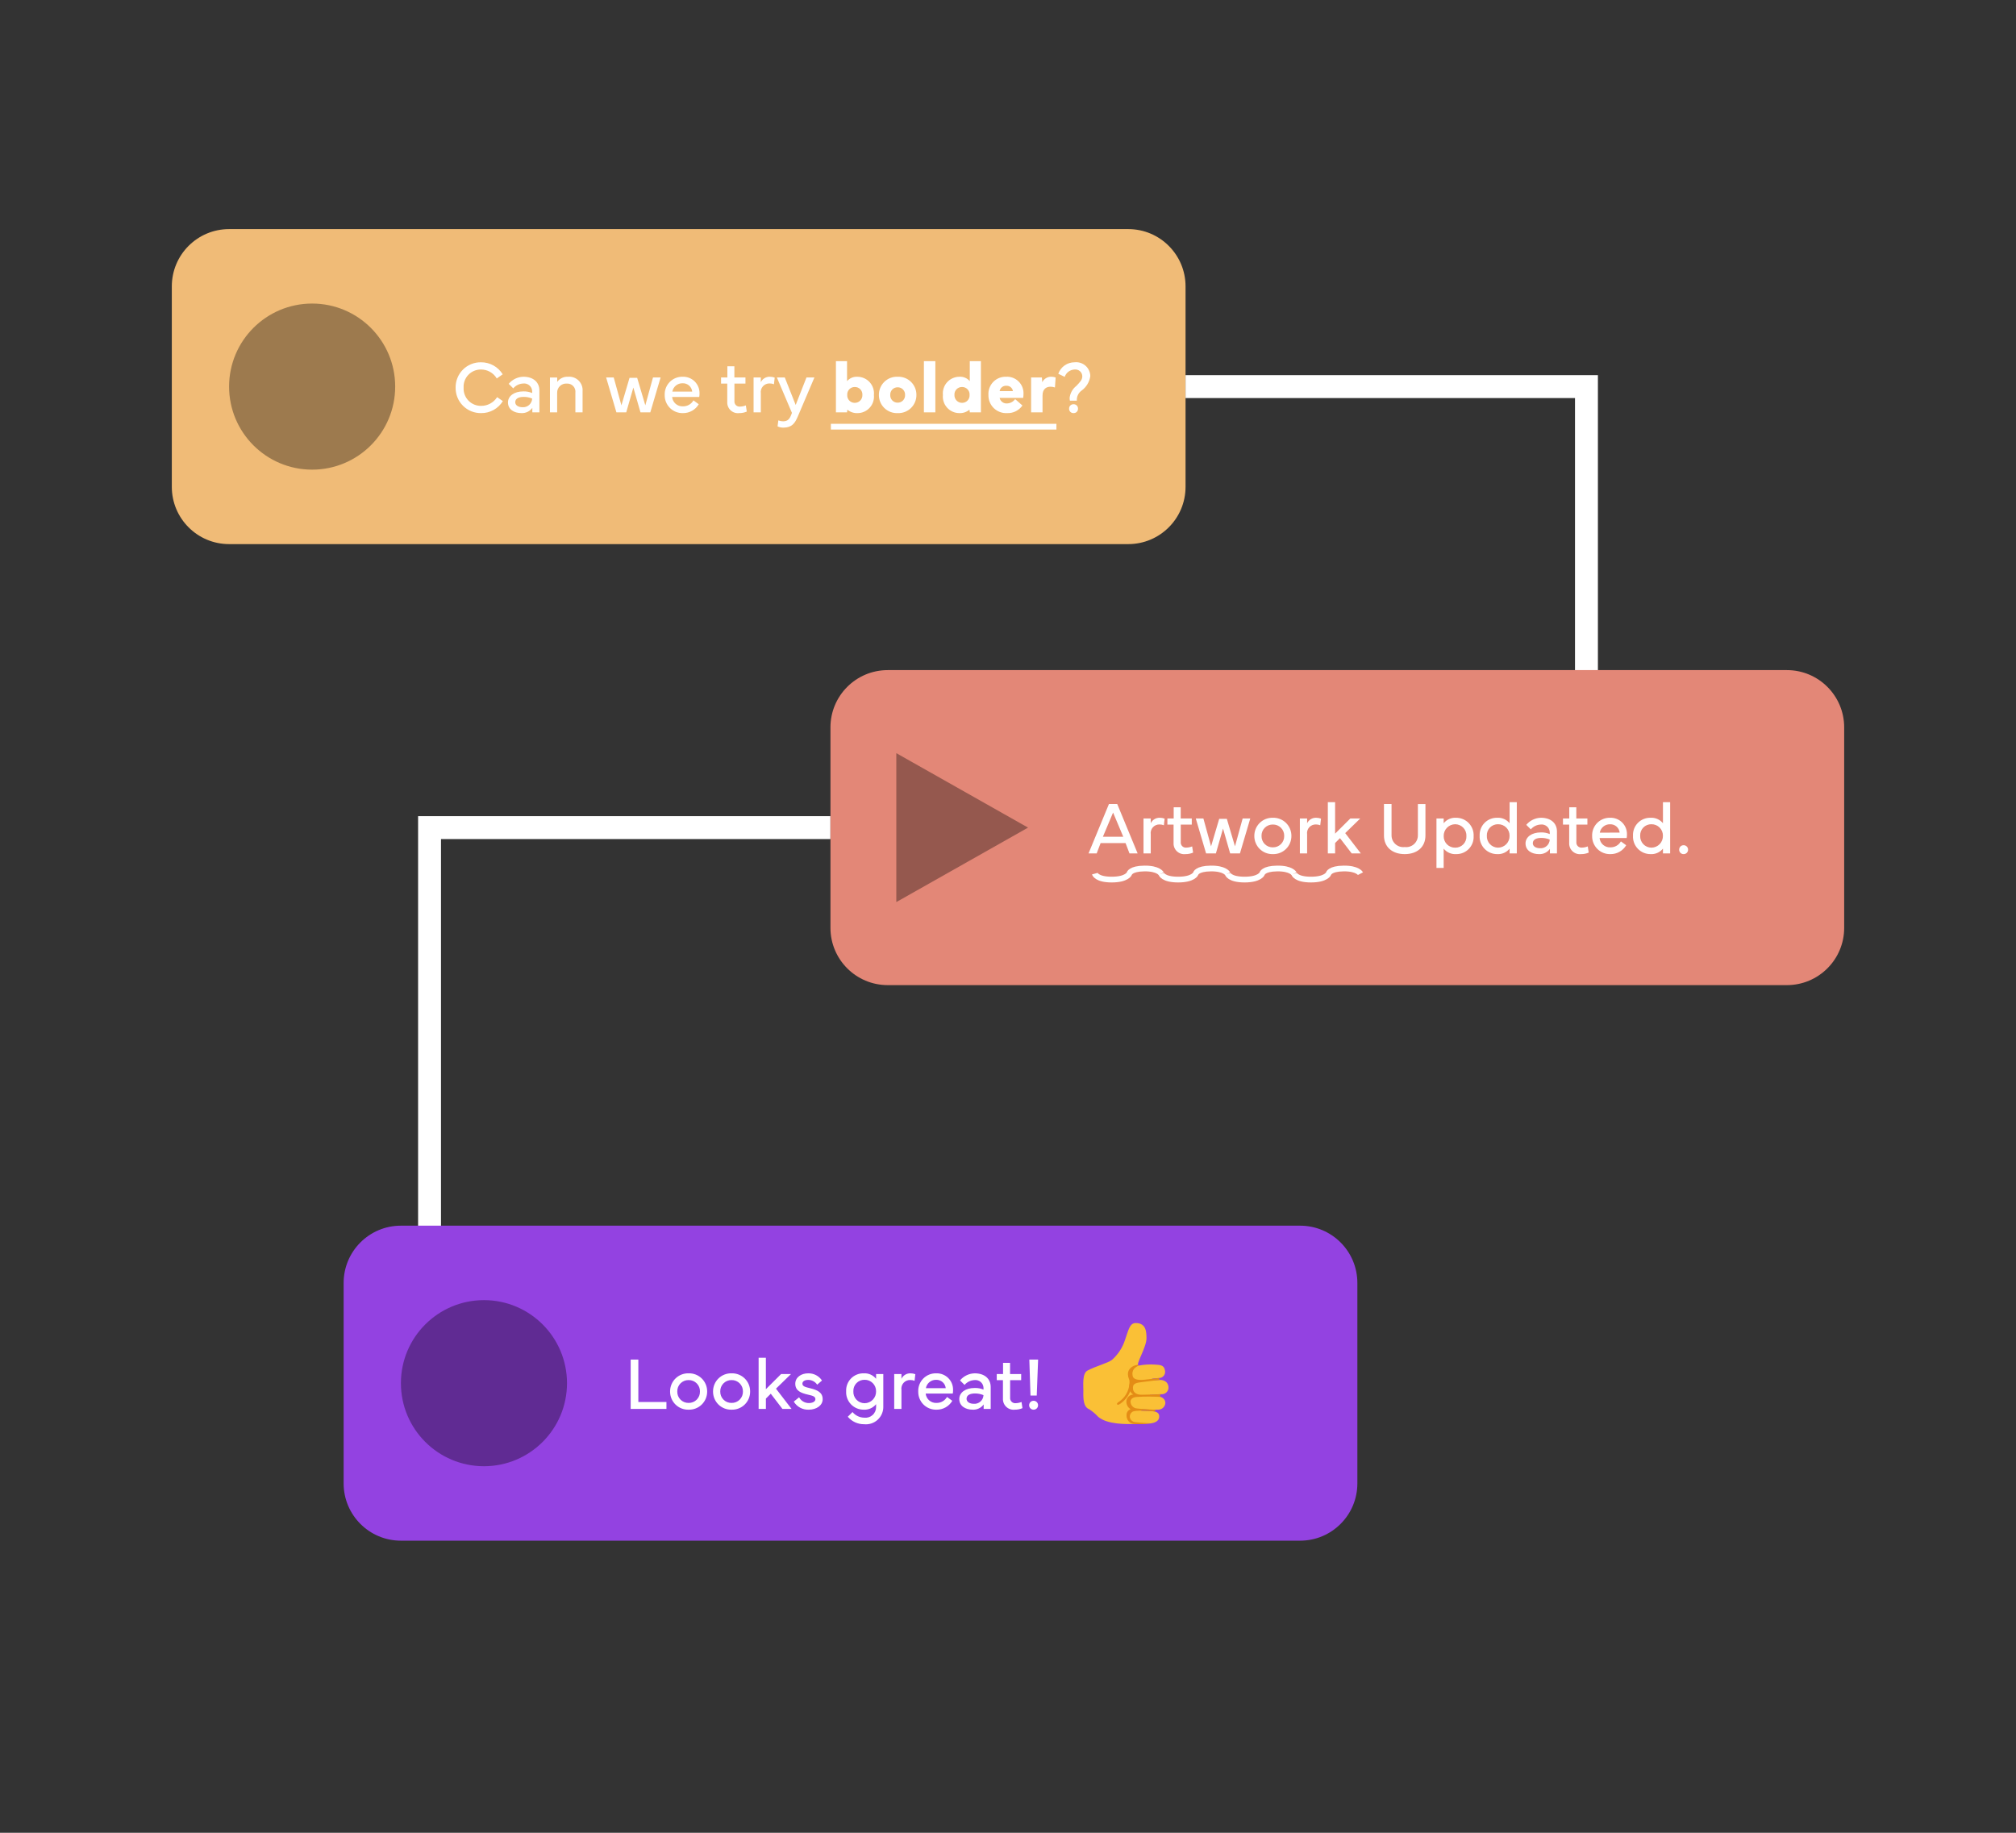<svg width="352" height="320" viewBox="0 0 352 320" fill="none" xmlns="http://www.w3.org/2000/svg">
<rect x="0" y="0" width="352" height="320" fill="#333333" stroke="none"/>
<g clip-path="url(#clip0_619_536)">
<path d="M197 40H40C34.477 40 30 44.477 30 50V85C30 90.523 34.477 95 40 95H197C202.523 95 207 90.523 207 85V50C207 44.477 202.523 40 197 40Z" fill="#F0BB77"/>
<path d="M207 67.5H277V137.5" stroke="white" stroke-width="4"/>
<path d="M145 144.5H75V214.5" stroke="white" stroke-width="4"/>
<path d="M312 117H155C149.477 117 145 121.477 145 127V162C145 167.523 149.477 172 155 172H312C317.523 172 322 167.523 322 162V127C322 121.477 317.523 117 312 117Z" fill="#E38777"/>
<path d="M227 214H70C64.477 214 60 218.477 60 224V259C60 264.523 64.477 269 70 269H227C232.523 269 237 264.523 237 259V224C237 218.477 232.523 214 227 214Z" fill="#9342E1"/>
<path d="M191.485 149L192.171 147.2H196.525L197.211 149H198.633L195.072 140.38H193.625L190.063 149H191.485ZM192.571 146.093L194.348 141.872L196.125 146.093H192.571ZM200.924 149V145.68C200.89 145.46 200.906 145.236 200.969 145.023C201.032 144.81 201.142 144.614 201.29 144.448C201.438 144.283 201.621 144.152 201.825 144.065C202.03 143.978 202.251 143.938 202.473 143.947C202.727 143.946 202.979 143.994 203.216 144.087L203.349 142.932C203.081 142.831 202.797 142.78 202.511 142.78C202.182 142.768 201.856 142.852 201.574 143.022C201.292 143.192 201.066 143.441 200.924 143.738V142.906H199.661V149H200.924ZM204.91 143.973V147.173C204.894 147.444 204.938 147.716 205.039 147.968C205.139 148.221 205.294 148.448 205.492 148.635C205.69 148.821 205.926 148.962 206.184 149.047C206.442 149.132 206.716 149.159 206.986 149.127C207.444 149.134 207.899 149.043 208.319 148.86L208.154 147.781C207.839 147.91 207.504 147.981 207.164 147.99C207.031 148.008 206.896 147.995 206.768 147.953C206.641 147.911 206.525 147.841 206.428 147.747C206.332 147.654 206.258 147.54 206.212 147.413C206.167 147.287 206.15 147.152 206.164 147.019V143.973H208.087V142.906H206.155V140.951H204.93V142.906H203.83V143.972L204.91 143.973ZM210.585 149H212.3L213.544 144.665L214.788 149H216.5L218.3 142.906H216.971L215.632 147.769L214.21 142.97H212.877L211.455 147.77L210.116 142.906H208.789L210.585 149ZM222.246 149.127C222.669 149.139 223.09 149.066 223.484 148.912C223.879 148.757 224.237 148.525 224.54 148.229C224.842 147.932 225.081 147.578 225.243 147.187C225.405 146.796 225.487 146.376 225.483 145.953C225.487 145.53 225.405 145.11 225.243 144.719C225.081 144.328 224.842 143.974 224.54 143.677C224.237 143.381 223.879 143.149 223.484 142.994C223.09 142.84 222.669 142.767 222.246 142.779C221.823 142.767 221.402 142.84 221.008 142.994C220.613 143.149 220.254 143.381 219.952 143.677C219.65 143.974 219.411 144.328 219.249 144.719C219.087 145.11 219.005 145.53 219.009 145.953C219.005 146.376 219.087 146.796 219.249 147.187C219.411 147.578 219.65 147.932 219.952 148.229C220.254 148.525 220.613 148.757 221.008 148.912C221.402 149.066 221.823 149.139 222.246 149.127ZM220.266 145.953C220.259 145.69 220.305 145.429 220.401 145.185C220.498 144.94 220.643 144.718 220.829 144.532C221.014 144.346 221.235 144.199 221.479 144.1C221.722 144.002 221.983 143.954 222.246 143.96C222.509 143.954 222.77 144.002 223.013 144.1C223.257 144.199 223.478 144.346 223.663 144.532C223.848 144.718 223.994 144.94 224.091 145.185C224.187 145.429 224.233 145.69 224.226 145.953C224.233 146.216 224.187 146.477 224.091 146.721C223.994 146.966 223.848 147.188 223.663 147.374C223.478 147.56 223.257 147.707 223.013 147.806C222.77 147.904 222.509 147.952 222.246 147.946C221.983 147.952 221.722 147.904 221.479 147.806C221.235 147.707 221.014 147.56 220.829 147.374C220.643 147.188 220.498 146.966 220.401 146.721C220.305 146.477 220.259 146.216 220.266 145.953ZM228.226 149V145.68C228.192 145.46 228.208 145.236 228.271 145.023C228.334 144.81 228.444 144.614 228.592 144.448C228.74 144.283 228.923 144.152 229.127 144.065C229.332 143.978 229.553 143.938 229.775 143.947C230.029 143.946 230.281 143.994 230.518 144.087L230.651 142.932C230.383 142.831 230.099 142.78 229.813 142.78C229.484 142.768 229.158 142.852 228.876 143.022C228.594 143.192 228.368 143.441 228.226 143.738V142.906H226.962V149H228.226ZM231.844 140.063V149H233.114V147.191L233.965 146.34L236.008 149H237.6L234.878 145.458L237.5 142.906H235.773L233.113 145.553V140.063H231.844ZM245.269 149.127C247.478 149.127 248.887 147.857 248.887 145.883V140.383H247.567V145.829C247.572 146.122 247.514 146.413 247.397 146.681C247.28 146.95 247.107 147.19 246.888 147.386C246.67 147.582 246.413 147.728 246.133 147.816C245.853 147.903 245.558 147.929 245.267 147.892C244.976 147.928 244.681 147.901 244.402 147.814C244.123 147.726 243.865 147.58 243.647 147.384C243.429 147.189 243.256 146.949 243.138 146.68C243.021 146.412 242.963 146.122 242.967 145.829V140.38H241.647V145.88C241.645 147.857 243.06 149.127 245.269 149.127ZM250.811 151.539H252.068V148.168C252.327 148.49 252.659 148.745 253.037 148.911C253.415 149.078 253.827 149.152 254.239 149.126C254.65 149.136 255.06 149.061 255.441 148.905C255.822 148.75 256.167 148.518 256.454 148.223C256.741 147.928 256.965 147.577 257.11 147.192C257.256 146.807 257.32 146.396 257.3 145.985C257.322 145.571 257.258 145.156 257.114 144.767C256.97 144.378 256.748 144.022 256.461 143.722C256.175 143.422 255.83 143.183 255.448 143.021C255.066 142.859 254.655 142.777 254.24 142.779C253.828 142.753 253.416 142.827 253.038 142.994C252.66 143.16 252.328 143.415 252.069 143.737V142.905H250.811V151.539ZM252.074 145.985C252.066 145.716 252.113 145.448 252.21 145.196C252.308 144.945 252.455 144.716 252.642 144.523C252.83 144.329 253.054 144.175 253.302 144.07C253.55 143.965 253.817 143.91 254.086 143.909C254.353 143.911 254.616 143.967 254.86 144.073C255.104 144.18 255.325 144.335 255.507 144.529C255.69 144.723 255.832 144.952 255.923 145.202C256.015 145.453 256.055 145.719 256.041 145.985C256.054 146.248 256.013 146.511 255.92 146.757C255.828 147.004 255.685 147.229 255.502 147.418C255.318 147.607 255.098 147.756 254.854 147.856C254.611 147.956 254.349 148.005 254.086 148C253.82 148.006 253.555 147.958 253.309 147.858C253.062 147.759 252.837 147.611 252.649 147.422C252.461 147.234 252.313 147.01 252.215 146.763C252.116 146.516 252.068 146.251 252.074 145.985ZM258.352 145.922C258.33 146.336 258.394 146.751 258.538 147.139C258.682 147.528 258.904 147.884 259.191 148.184C259.477 148.484 259.822 148.722 260.204 148.884C260.585 149.047 260.996 149.129 261.411 149.127C261.823 149.153 262.235 149.079 262.613 148.912C262.991 148.746 263.323 148.491 263.582 148.169V149H264.839V140.063H263.582V143.738C263.323 143.416 262.991 143.161 262.613 142.995C262.235 142.828 261.823 142.754 261.411 142.78C261 142.77 260.591 142.846 260.21 143.001C259.829 143.157 259.484 143.389 259.197 143.684C258.91 143.979 258.687 144.33 258.541 144.714C258.396 145.099 258.332 145.511 258.352 145.922ZM261.564 143.91C261.83 143.904 262.094 143.952 262.341 144.051C262.587 144.151 262.811 144.299 262.999 144.487C263.187 144.675 263.335 144.899 263.435 145.145C263.534 145.392 263.582 145.656 263.576 145.922C263.584 146.192 263.538 146.46 263.44 146.711C263.343 146.963 263.196 147.192 263.008 147.386C262.82 147.579 262.596 147.734 262.348 147.839C262.099 147.945 261.833 147.999 261.563 148C261.296 147.998 261.033 147.942 260.789 147.836C260.544 147.729 260.324 147.574 260.142 147.38C259.959 147.186 259.817 146.957 259.726 146.707C259.634 146.456 259.594 146.19 259.608 145.924C259.595 145.661 259.636 145.398 259.729 145.152C259.821 144.905 259.964 144.68 260.147 144.491C260.331 144.302 260.551 144.153 260.795 144.053C261.038 143.953 261.3 143.904 261.563 143.909L261.564 143.91ZM266.364 147.268C266.364 148.461 267.399 149.128 268.719 149.128C269.087 149.145 269.453 149.071 269.785 148.911C270.116 148.752 270.403 148.512 270.619 148.214V149H271.85V145.185C271.85 143.706 270.765 142.779 269.05 142.779C268.56 142.791 268.078 142.907 267.637 143.121C267.195 143.334 266.805 143.64 266.492 144.017L267.285 144.804C267.501 144.55 267.768 144.343 268.069 144.198C268.37 144.052 268.697 143.971 269.031 143.96C269.222 143.938 269.416 143.956 269.6 144.012C269.784 144.068 269.955 144.162 270.101 144.287C270.247 144.412 270.366 144.566 270.45 144.739C270.535 144.912 270.582 145.101 270.59 145.293V145.623C270.104 145.419 269.581 145.322 269.054 145.337C267.454 145.337 266.362 146.125 266.362 147.267L266.364 147.268ZM267.634 147.224C267.634 146.564 268.294 146.297 269.088 146.297C269.603 146.289 270.114 146.388 270.588 146.589C270.58 146.8 270.53 147.008 270.44 147.199C270.35 147.391 270.223 147.562 270.065 147.703C269.908 147.844 269.723 147.952 269.523 148.02C269.323 148.089 269.111 148.116 268.9 148.1C268.184 148.1 267.632 147.775 267.632 147.223L267.634 147.224ZM273.988 143.974V147.174C273.972 147.445 274.016 147.716 274.117 147.969C274.217 148.221 274.372 148.448 274.569 148.634C274.767 148.82 275.003 148.961 275.261 149.046C275.519 149.131 275.792 149.159 276.062 149.127C276.52 149.134 276.975 149.043 277.395 148.86L277.23 147.781C276.915 147.91 276.58 147.981 276.24 147.99C276.107 148.008 275.972 147.995 275.844 147.953C275.717 147.911 275.601 147.841 275.504 147.747C275.408 147.654 275.334 147.54 275.288 147.413C275.243 147.287 275.226 147.152 275.24 147.019V143.973H277.163V142.906H275.23V140.951H274V142.906H272.9V143.972L273.988 143.974ZM277.993 145.961C277.984 146.381 278.06 146.799 278.218 147.189C278.375 147.579 278.61 147.933 278.909 148.229C279.207 148.525 279.563 148.757 279.954 148.912C280.345 149.066 280.764 149.139 281.184 149.127C281.739 149.135 282.287 148.997 282.771 148.724C283.255 148.452 283.658 148.057 283.939 147.578L283.012 146.905C282.83 147.228 282.564 147.495 282.242 147.678C281.92 147.861 281.554 147.954 281.184 147.946C280.719 147.972 280.262 147.816 279.909 147.512C279.556 147.208 279.335 146.779 279.292 146.315H284.021C284.057 146.122 284.074 145.927 284.072 145.731C284.087 145.341 284.021 144.952 283.88 144.589C283.738 144.225 283.523 143.895 283.248 143.618C282.973 143.341 282.644 143.124 282.281 142.979C281.918 142.835 281.53 142.767 281.14 142.779C280.721 142.767 280.303 142.841 279.913 142.997C279.524 143.153 279.171 143.387 278.875 143.685C278.58 143.984 278.349 144.339 278.197 144.73C278.045 145.121 277.975 145.54 277.991 145.959L277.993 145.961ZM279.326 145.377C279.401 144.958 279.623 144.58 279.954 144.312C280.285 144.044 280.701 143.903 281.126 143.917C281.538 143.901 281.941 144.043 282.252 144.314C282.563 144.585 282.759 144.964 282.8 145.375L279.326 145.377ZM285.126 145.923C285.105 146.337 285.168 146.751 285.312 147.14C285.457 147.529 285.679 147.885 285.965 148.185C286.252 148.484 286.597 148.723 286.978 148.885C287.36 149.047 287.771 149.129 288.186 149.127C288.598 149.153 289.01 149.079 289.388 148.912C289.766 148.746 290.098 148.491 290.357 148.169V149H291.614V140.063H290.357V143.738C290.098 143.416 289.766 143.161 289.388 142.995C289.01 142.828 288.598 142.754 288.186 142.78C287.775 142.77 287.366 142.845 286.985 143.001C286.603 143.156 286.259 143.389 285.971 143.684C285.684 143.978 285.461 144.329 285.316 144.714C285.17 145.099 285.106 145.51 285.126 145.921V145.923ZM288.338 143.911C288.604 143.905 288.868 143.953 289.115 144.052C289.361 144.152 289.585 144.3 289.773 144.488C289.961 144.676 290.109 144.9 290.209 145.146C290.308 145.393 290.356 145.657 290.35 145.923C290.358 146.192 290.311 146.461 290.214 146.712C290.116 146.963 289.969 147.192 289.782 147.386C289.594 147.579 289.37 147.733 289.122 147.839C288.874 147.944 288.607 147.999 288.338 148C288.071 147.998 287.808 147.942 287.564 147.836C287.319 147.729 287.099 147.574 286.917 147.38C286.734 147.186 286.592 146.957 286.501 146.707C286.409 146.456 286.369 146.19 286.383 145.924C286.37 145.661 286.411 145.398 286.504 145.152C286.596 144.905 286.739 144.68 286.922 144.491C287.106 144.302 287.326 144.153 287.57 144.053C287.813 143.953 288.075 143.904 288.338 143.909V143.911ZM293.188 148.354C293.186 148.456 293.205 148.557 293.244 148.652C293.282 148.747 293.339 148.833 293.411 148.905C293.483 148.977 293.569 149.034 293.664 149.072C293.759 149.111 293.86 149.13 293.962 149.128C294.064 149.13 294.166 149.111 294.261 149.073C294.357 149.035 294.443 148.978 294.516 148.906C294.589 148.834 294.646 148.748 294.685 148.653C294.724 148.558 294.744 148.456 294.743 148.354C294.744 148.251 294.725 148.149 294.686 148.054C294.647 147.958 294.59 147.872 294.517 147.799C294.444 147.726 294.358 147.669 294.262 147.63C294.167 147.591 294.065 147.572 293.962 147.573C293.86 147.572 293.758 147.592 293.663 147.631C293.569 147.669 293.483 147.727 293.41 147.8C293.338 147.872 293.281 147.959 293.243 148.054C293.205 148.149 293.186 148.251 293.188 148.353V148.354Z" fill="white"/>
<path d="M79.552 67.69C79.545 68.277 79.655 68.859 79.877 69.403C80.1 69.946 80.428 70.439 80.845 70.853C81.261 71.266 81.756 71.593 82.3 71.811C82.845 72.03 83.428 72.138 84.015 72.127C84.773 72.135 85.521 71.947 86.184 71.58C86.848 71.212 87.404 70.679 87.8 70.032L86.8 69.34C86.502 69.808 86.091 70.194 85.603 70.46C85.117 70.727 84.57 70.866 84.015 70.864C83.601 70.872 83.19 70.794 82.807 70.636C82.424 70.478 82.079 70.242 81.791 69.945C81.503 69.647 81.28 69.293 81.135 68.905C80.99 68.517 80.927 68.103 80.949 67.69C80.925 67.279 80.986 66.867 81.128 66.48C81.27 66.094 81.49 65.741 81.775 65.443C82.06 65.145 82.403 64.909 82.783 64.75C83.162 64.59 83.571 64.511 83.983 64.516C84.538 64.513 85.085 64.656 85.569 64.93C86.052 65.204 86.455 65.6 86.738 66.078L87.773 65.354C87.376 64.707 86.818 64.173 86.154 63.805C85.49 63.437 84.742 63.247 83.983 63.254C83.398 63.245 82.817 63.354 82.275 63.574C81.734 63.793 81.241 64.12 80.828 64.534C80.415 64.948 80.089 65.44 79.87 65.982C79.65 66.525 79.542 67.105 79.552 67.69ZM88.693 70.267C88.693 71.46 89.728 72.127 91.048 72.127C91.415 72.144 91.782 72.07 92.113 71.91C92.445 71.751 92.732 71.511 92.948 71.213V72H94.179V68.185C94.179 66.706 93.094 65.779 91.379 65.779C90.889 65.79 90.406 65.907 89.965 66.12C89.524 66.334 89.133 66.64 88.82 67.017L89.613 67.804C89.829 67.55 90.096 67.343 90.397 67.198C90.698 67.052 91.025 66.972 91.359 66.96C91.55 66.938 91.744 66.955 91.928 67.011C92.113 67.067 92.284 67.161 92.43 67.286C92.577 67.411 92.696 67.565 92.78 67.738C92.864 67.912 92.912 68.1 92.92 68.293V68.623C92.434 68.419 91.91 68.322 91.384 68.337C89.785 68.337 88.693 69.125 88.693 70.267ZM89.963 70.223C89.963 69.563 90.623 69.296 91.417 69.296C91.932 69.288 92.443 69.387 92.917 69.588C92.909 69.799 92.859 70.007 92.769 70.198C92.68 70.389 92.553 70.561 92.395 70.702C92.238 70.843 92.054 70.951 91.854 71.019C91.654 71.088 91.443 71.115 91.232 71.1C90.515 71.1 89.962 70.775 89.962 70.223H89.963ZM97.281 72V68.566C97.276 68.348 97.317 68.131 97.401 67.93C97.485 67.728 97.61 67.547 97.769 67.397C97.927 67.247 98.115 67.131 98.321 67.058C98.527 66.985 98.745 66.956 98.963 66.973C99.172 66.958 99.381 66.99 99.576 67.067C99.771 67.143 99.947 67.261 100.091 67.414C100.234 67.566 100.342 67.749 100.406 67.948C100.471 68.147 100.49 68.358 100.463 68.566V72H101.72V68.3C101.747 67.959 101.699 67.616 101.58 67.295C101.46 66.975 101.272 66.684 101.028 66.444C100.785 66.204 100.491 66.02 100.169 65.905C99.846 65.79 99.502 65.748 99.162 65.78C98.799 65.762 98.438 65.835 98.111 65.992C97.784 66.149 97.501 66.386 97.289 66.68V65.912H96.024V72H97.281ZM107.628 72H109.342L110.586 67.665L111.83 72H113.544L115.344 65.906H114.014L112.674 70.769L111.252 65.969H109.919L108.5 70.769L107.158 65.906H105.832L107.628 72ZM116.058 68.959C116.048 69.38 116.125 69.798 116.282 70.188C116.44 70.578 116.675 70.932 116.973 71.229C117.272 71.525 117.628 71.758 118.019 71.912C118.411 72.067 118.829 72.14 119.25 72.127C119.805 72.135 120.352 71.996 120.836 71.724C121.32 71.452 121.724 71.057 122.005 70.578L121.078 69.905C120.896 70.228 120.63 70.495 120.308 70.678C119.986 70.861 119.62 70.954 119.25 70.946C118.785 70.972 118.328 70.816 117.975 70.512C117.622 70.208 117.401 69.779 117.358 69.315H122.087C122.122 69.122 122.14 68.927 122.138 68.731C122.153 68.341 122.087 67.952 121.945 67.588C121.803 67.225 121.588 66.894 121.313 66.617C121.038 66.341 120.709 66.123 120.346 65.979C119.983 65.835 119.595 65.767 119.205 65.779C118.786 65.767 118.368 65.842 117.979 65.998C117.59 66.154 117.236 66.388 116.941 66.686C116.646 66.984 116.416 67.34 116.264 67.731C116.112 68.122 116.042 68.54 116.058 68.959ZM117.391 68.375C117.465 67.956 117.688 67.578 118.019 67.31C118.349 67.042 118.765 66.901 119.191 66.915C119.603 66.9 120.004 67.043 120.315 67.314C120.625 67.586 120.82 67.965 120.86 68.375H117.391ZM126.982 66.975V70.175C126.966 70.446 127.01 70.718 127.111 70.97C127.212 71.222 127.366 71.449 127.564 71.635C127.762 71.822 127.999 71.962 128.257 72.047C128.515 72.132 128.788 72.159 129.058 72.127C129.516 72.134 129.971 72.043 130.391 71.86L130.226 70.781C129.911 70.91 129.576 70.981 129.236 70.99C129.103 71.008 128.968 70.995 128.84 70.953C128.713 70.911 128.596 70.841 128.5 70.747C128.404 70.654 128.33 70.54 128.284 70.413C128.239 70.287 128.222 70.153 128.236 70.019V66.973H130.159V65.906H128.226V63.951H127V65.906H125.9V66.972L126.982 66.975ZM132.841 72V68.68C132.807 68.46 132.823 68.236 132.886 68.023C132.949 67.81 133.059 67.614 133.207 67.448C133.355 67.282 133.538 67.152 133.742 67.065C133.947 66.978 134.168 66.938 134.39 66.947C134.644 66.946 134.896 66.994 135.133 67.087L135.266 65.932C134.998 65.831 134.714 65.78 134.428 65.78C134.099 65.768 133.773 65.852 133.491 66.022C133.209 66.192 132.983 66.441 132.841 66.738V65.906H131.578V72H132.841ZM138.275 72.089L138.142 72.438C137.869 73.149 137.542 73.562 136.72 73.562C136.439 73.56 136.161 73.505 135.9 73.4L135.767 74.441C136.081 74.593 136.427 74.669 136.776 74.663C138.261 74.663 138.788 73.901 139.276 72.771L142.2 65.906H140.813L138.928 70.706L137.028 65.906H135.646L138.275 72.089ZM145.955 72H147.891L147.954 71.53C148.455 71.946 149.093 72.16 149.744 72.13C150.144 72.126 150.539 72.04 150.903 71.875C151.268 71.711 151.594 71.473 151.862 71.175C152.129 70.878 152.332 70.528 152.457 70.149C152.582 69.769 152.626 69.367 152.588 68.969C152.628 68.569 152.584 68.166 152.46 67.784C152.335 67.402 152.133 67.05 151.866 66.751C151.599 66.451 151.272 66.21 150.907 66.044C150.541 65.877 150.145 65.788 149.744 65.782C149.397 65.756 149.049 65.812 148.729 65.945C148.408 66.079 148.123 66.286 147.897 66.55V63.063H145.955V72ZM149.23 67.569C149.412 67.562 149.593 67.594 149.762 67.661C149.931 67.729 150.084 67.831 150.211 67.962C150.337 68.092 150.436 68.248 150.498 68.419C150.561 68.589 150.588 68.771 150.576 68.953C150.584 69.134 150.555 69.314 150.491 69.483C150.426 69.652 150.328 69.806 150.202 69.936C150.076 70.066 149.925 70.168 149.757 70.237C149.59 70.306 149.411 70.34 149.23 70.337C149.052 70.337 148.876 70.301 148.712 70.231C148.549 70.16 148.401 70.057 148.28 69.927C148.158 69.797 148.064 69.644 148.004 69.476C147.943 69.309 147.918 69.131 147.93 68.953C147.917 68.775 147.942 68.597 148.002 68.429C148.062 68.261 148.155 68.107 148.278 67.977C148.4 67.847 148.547 67.744 148.711 67.674C148.875 67.603 149.052 67.568 149.23 67.569ZM153.458 68.953C153.453 69.38 153.535 69.803 153.699 70.197C153.863 70.591 154.106 70.947 154.413 71.244C154.719 71.541 155.083 71.773 155.482 71.925C155.881 72.076 156.306 72.145 156.733 72.127C157.159 72.145 157.585 72.076 157.984 71.925C158.383 71.773 158.747 71.541 159.053 71.244C159.36 70.947 159.602 70.591 159.766 70.197C159.931 69.803 160.013 69.38 160.008 68.953C160.013 68.526 159.931 68.103 159.766 67.709C159.602 67.315 159.36 66.959 159.053 66.662C158.747 66.365 158.383 66.133 157.984 65.981C157.585 65.83 157.159 65.761 156.733 65.779C156.306 65.761 155.881 65.83 155.482 65.981C155.083 66.133 154.719 66.365 154.413 66.662C154.106 66.959 153.863 67.315 153.699 67.709C153.535 68.103 153.453 68.526 153.458 68.953ZM155.438 68.953C155.43 68.779 155.457 68.605 155.519 68.442C155.581 68.279 155.675 68.131 155.797 68.006C155.918 67.881 156.064 67.782 156.225 67.716C156.386 67.65 156.559 67.617 156.733 67.62C156.907 67.617 157.08 67.65 157.241 67.716C157.402 67.782 157.548 67.881 157.669 68.006C157.79 68.131 157.885 68.279 157.947 68.442C158.008 68.605 158.036 68.779 158.028 68.953C158.038 69.128 158.012 69.304 157.951 69.469C157.89 69.633 157.796 69.784 157.675 69.911C157.553 70.038 157.407 70.138 157.245 70.206C157.083 70.274 156.908 70.308 156.733 70.305C156.557 70.308 156.383 70.274 156.221 70.206C156.059 70.138 155.913 70.038 155.791 69.911C155.67 69.784 155.576 69.633 155.515 69.469C155.454 69.304 155.428 69.128 155.438 68.953ZM163.315 63.062H161.315V72H163.315V63.062ZM167.48 72.127C168.131 72.161 168.771 71.947 169.27 71.527L169.333 71.997H171.27V63.063H169.327V66.548C169.101 66.284 168.816 66.077 168.495 65.943C168.174 65.81 167.826 65.754 167.48 65.78C167.078 65.786 166.682 65.875 166.317 66.042C165.952 66.208 165.625 66.449 165.358 66.749C165.09 67.048 164.888 67.4 164.764 67.782C164.64 68.164 164.596 68.567 164.636 68.967C164.597 69.365 164.642 69.767 164.767 70.146C164.892 70.526 165.095 70.876 165.363 71.173C165.63 71.47 165.956 71.708 166.321 71.873C166.685 72.037 167.08 72.124 167.48 72.127ZM166.648 68.953C166.636 68.771 166.662 68.589 166.725 68.419C166.788 68.248 166.886 68.092 167.013 67.962C167.14 67.831 167.293 67.729 167.462 67.661C167.631 67.594 167.812 67.562 167.994 67.569C168.172 67.568 168.349 67.603 168.513 67.674C168.677 67.744 168.824 67.847 168.946 67.977C169.068 68.107 169.162 68.261 169.222 68.429C169.282 68.597 169.306 68.775 169.294 68.953C169.305 69.131 169.28 69.309 169.22 69.476C169.16 69.644 169.066 69.797 168.944 69.927C168.822 70.057 168.675 70.16 168.512 70.231C168.348 70.301 168.172 70.337 167.994 70.337C167.813 70.34 167.633 70.306 167.466 70.237C167.299 70.168 167.148 70.066 167.022 69.936C166.896 69.806 166.797 69.652 166.733 69.483C166.669 69.314 166.64 69.134 166.648 68.953ZM172.583 68.953C172.571 69.382 172.648 69.809 172.809 70.206C172.971 70.604 173.214 70.963 173.522 71.262C173.83 71.56 174.197 71.791 174.599 71.94C175.002 72.089 175.431 72.153 175.859 72.127C176.378 72.146 176.893 72.035 177.358 71.803C177.823 71.571 178.222 71.226 178.519 70.8L177.249 69.683C177.091 69.902 176.887 70.083 176.651 70.213C176.415 70.344 176.153 70.421 175.884 70.438C175.579 70.472 175.272 70.392 175.023 70.213C174.774 70.033 174.601 69.767 174.538 69.467H178.651C178.688 69.232 178.707 68.994 178.708 68.756C178.722 68.355 178.653 67.956 178.504 67.584C178.355 67.211 178.13 66.874 177.843 66.594C177.556 66.313 177.214 66.096 176.838 65.956C176.462 65.816 176.061 65.755 175.661 65.779C175.245 65.766 174.831 65.839 174.445 65.995C174.059 66.151 173.71 66.386 173.42 66.685C173.13 66.984 172.906 67.34 172.762 67.731C172.618 68.121 172.557 68.538 172.583 68.953ZM175.719 67.353C175.992 67.338 176.262 67.426 176.473 67.6C176.685 67.774 176.824 68.021 176.862 68.292H174.539C174.581 68.016 174.726 67.766 174.945 67.592C175.164 67.418 175.44 67.332 175.719 67.353ZM182.029 72V69.067C182.029 67.931 182.67 67.518 183.429 67.518C183.691 67.519 183.95 67.564 184.197 67.651L184.318 65.905C184.078 65.824 183.828 65.781 183.575 65.778C183.245 65.767 182.919 65.852 182.637 66.022C182.354 66.192 182.127 66.44 181.982 66.736L181.919 65.904H180.034V72H182.029ZM145.073 74H184.454V75H145.073V74ZM185.9 65.8C186.022 65.439 186.25 65.123 186.555 64.894C186.86 64.665 187.227 64.534 187.608 64.518C187.776 64.496 187.948 64.509 188.111 64.558C188.274 64.606 188.425 64.688 188.553 64.799C188.682 64.91 188.786 65.047 188.859 65.201C188.931 65.355 188.97 65.522 188.973 65.692C188.973 66.32 188.598 66.682 187.932 67.38C187.606 67.634 187.334 67.951 187.133 68.311C186.931 68.672 186.804 69.069 186.758 69.48C186.76 69.642 186.777 69.803 186.809 69.962H188.021C187.995 69.62 188.058 69.278 188.204 68.967C188.35 68.657 188.573 68.389 188.853 68.191C189.263 67.894 189.609 67.517 189.87 67.083C190.131 66.649 190.301 66.167 190.37 65.665C190.364 65.321 190.286 64.983 190.142 64.671C189.998 64.359 189.79 64.08 189.532 63.853C189.274 63.626 188.971 63.456 188.643 63.352C188.315 63.249 187.969 63.215 187.628 63.253C187.004 63.252 186.394 63.444 185.884 63.803C185.373 64.162 184.987 64.671 184.778 65.259L185.9 65.8ZM187.443 72.127C187.546 72.132 187.649 72.116 187.746 72.079C187.843 72.042 187.93 71.985 188.004 71.912C188.077 71.839 188.135 71.752 188.173 71.656C188.211 71.559 188.228 71.456 188.224 71.353C188.228 71.25 188.211 71.147 188.173 71.05C188.135 70.954 188.077 70.867 188.004 70.794C187.93 70.721 187.843 70.664 187.746 70.627C187.649 70.59 187.546 70.574 187.443 70.579C187.34 70.574 187.237 70.591 187.141 70.628C187.045 70.665 186.958 70.722 186.885 70.795C186.812 70.868 186.755 70.955 186.718 71.051C186.681 71.147 186.664 71.25 186.669 71.353C186.664 71.456 186.681 71.559 186.718 71.655C186.755 71.751 186.812 71.838 186.885 71.911C186.958 71.984 187.045 72.041 187.141 72.078C187.237 72.115 187.34 72.132 187.443 72.127Z" fill="white"/>
<path d="M116.363 244.788H111.457V237.38H110.117V246H116.363V244.788ZM120.235 246.127C120.658 246.139 121.079 246.066 121.473 245.912C121.868 245.757 122.226 245.525 122.529 245.229C122.831 244.932 123.07 244.578 123.232 244.187C123.394 243.796 123.476 243.376 123.472 242.953C123.476 242.53 123.394 242.11 123.232 241.719C123.07 241.328 122.831 240.974 122.529 240.677C122.226 240.381 121.868 240.149 121.473 239.994C121.079 239.84 120.658 239.767 120.235 239.779C119.812 239.767 119.391 239.84 118.997 239.995C118.603 240.149 118.245 240.382 117.943 240.678C117.641 240.974 117.401 241.329 117.239 241.72C117.077 242.11 116.996 242.53 117 242.953C116.996 243.376 117.077 243.796 117.239 244.187C117.401 244.577 117.641 244.932 117.943 245.228C118.245 245.524 118.603 245.757 118.997 245.911C119.391 246.066 119.812 246.139 120.235 246.127ZM118.255 242.953C118.248 242.69 118.294 242.429 118.39 242.185C118.487 241.94 118.632 241.718 118.818 241.532C119.003 241.346 119.224 241.199 119.468 241.1C119.711 241.002 119.972 240.954 120.235 240.96C120.498 240.954 120.759 241.002 121.002 241.1C121.246 241.199 121.467 241.346 121.652 241.532C121.837 241.718 121.983 241.94 122.08 242.185C122.176 242.429 122.222 242.69 122.215 242.953C122.222 243.216 122.176 243.477 122.08 243.721C121.983 243.966 121.837 244.188 121.652 244.374C121.467 244.56 121.246 244.707 121.002 244.806C120.759 244.904 120.498 244.952 120.235 244.946C119.972 244.952 119.711 244.904 119.468 244.806C119.224 244.707 119.003 244.56 118.818 244.374C118.632 244.188 118.487 243.966 118.39 243.721C118.294 243.477 118.248 243.216 118.255 242.953ZM127.738 246.127C128.161 246.139 128.582 246.066 128.976 245.912C129.371 245.757 129.729 245.525 130.032 245.229C130.334 244.932 130.573 244.578 130.735 244.187C130.897 243.796 130.979 243.376 130.975 242.953C130.979 242.53 130.897 242.11 130.735 241.719C130.573 241.328 130.334 240.974 130.032 240.677C129.729 240.381 129.371 240.149 128.976 239.994C128.582 239.84 128.161 239.767 127.738 239.779C127.315 239.767 126.893 239.84 126.499 239.994C126.105 240.148 125.746 240.381 125.444 240.677C125.141 240.973 124.902 241.328 124.74 241.719C124.578 242.11 124.496 242.53 124.5 242.953C124.496 243.376 124.578 243.796 124.74 244.187C124.902 244.578 125.141 244.933 125.444 245.229C125.746 245.525 126.105 245.758 126.499 245.912C126.893 246.066 127.315 246.139 127.738 246.127ZM125.758 242.953C125.751 242.69 125.797 242.429 125.893 242.185C125.99 241.94 126.135 241.718 126.321 241.532C126.506 241.346 126.727 241.199 126.971 241.1C127.214 241.002 127.475 240.954 127.738 240.96C128.001 240.954 128.262 241.002 128.505 241.1C128.749 241.199 128.97 241.346 129.155 241.532C129.34 241.718 129.486 241.94 129.583 242.185C129.679 242.429 129.725 242.69 129.718 242.953C129.725 243.216 129.679 243.477 129.583 243.721C129.486 243.966 129.34 244.188 129.155 244.374C128.97 244.56 128.749 244.707 128.505 244.806C128.262 244.904 128.001 244.952 127.738 244.946C127.475 244.952 127.214 244.904 126.971 244.806C126.727 244.707 126.506 244.56 126.321 244.374C126.135 244.188 125.99 243.966 125.893 243.721C125.797 243.477 125.751 243.216 125.758 242.953ZM132.458 237.062V246H133.728V244.191L134.579 243.34L136.619 246H138.212L135.489 242.458L138.11 239.906H136.384L133.724 242.553V237.063L132.458 237.062ZM138.596 244.717C138.865 245.168 139.253 245.538 139.716 245.787C140.18 246.035 140.702 246.153 141.227 246.127C142.522 246.127 143.639 245.41 143.639 244.299C143.639 243.137 142.776 242.706 141.449 242.382C140.549 242.166 140.103 242.039 140.103 241.576C140.103 241.182 140.509 240.929 141.112 240.929C141.422 240.927 141.727 241.002 142.001 241.147C142.275 241.292 142.508 241.503 142.68 241.761L143.524 241.037C143.261 240.64 142.902 240.317 142.48 240.097C142.058 239.877 141.588 239.768 141.112 239.78C139.868 239.78 138.859 240.491 138.859 241.595C138.859 242.801 139.792 243.214 141.1 243.506C142 243.706 142.37 243.849 142.37 244.299C142.37 244.712 141.881 244.972 141.227 244.972C140.879 244.974 140.536 244.882 140.237 244.704C139.937 244.526 139.692 244.27 139.527 243.963L138.596 244.717ZM150.8 246.127C151.212 246.15 151.623 246.075 152 245.908C152.377 245.741 152.71 245.488 152.97 245.168V245.682C152.971 245.944 152.916 246.203 152.809 246.442C152.702 246.681 152.546 246.895 152.35 247.069C152.154 247.243 151.924 247.374 151.674 247.452C151.424 247.53 151.16 247.554 150.9 247.523C150.507 247.518 150.121 247.427 149.767 247.258C149.413 247.088 149.101 246.843 148.851 246.54L148.026 247.359C148.375 247.774 148.812 248.106 149.304 248.332C149.797 248.558 150.334 248.673 150.876 248.667C151.309 248.713 151.748 248.664 152.161 248.525C152.574 248.387 152.952 248.16 153.27 247.862C153.588 247.564 153.838 247.201 154.003 246.797C154.168 246.394 154.245 245.96 154.227 245.524V239.906H152.97V240.738C152.711 240.416 152.379 240.161 152.002 239.994C151.624 239.827 151.212 239.754 150.8 239.779C150.388 239.769 149.979 239.845 149.598 240C149.217 240.156 148.872 240.388 148.585 240.683C148.298 240.978 148.075 241.329 147.929 241.714C147.784 242.099 147.719 242.51 147.74 242.921C147.718 243.335 147.781 243.75 147.926 244.139C148.07 244.528 148.292 244.884 148.579 245.184C148.865 245.484 149.21 245.723 149.592 245.885C149.974 246.047 150.385 246.129 150.8 246.127ZM150.952 240.909C151.218 240.903 151.482 240.951 151.729 241.05C151.975 241.15 152.199 241.298 152.387 241.486C152.575 241.674 152.723 241.898 152.822 242.144C152.922 242.391 152.97 242.655 152.964 242.921C152.972 243.191 152.926 243.459 152.828 243.71C152.731 243.962 152.584 244.191 152.397 244.385C152.209 244.579 151.985 244.733 151.737 244.839C151.488 244.944 151.222 244.999 150.952 245C150.685 244.998 150.422 244.941 150.178 244.834C149.934 244.728 149.714 244.572 149.531 244.378C149.349 244.184 149.208 243.954 149.116 243.704C149.025 243.453 148.985 243.187 149 242.921C148.987 242.658 149.028 242.396 149.121 242.15C149.214 241.904 149.356 241.68 149.539 241.491C149.722 241.303 149.942 241.154 150.185 241.054C150.428 240.953 150.689 240.904 150.952 240.909ZM157.395 246V242.68C157.361 242.46 157.377 242.236 157.44 242.023C157.503 241.81 157.613 241.614 157.761 241.448C157.909 241.283 158.092 241.152 158.296 241.065C158.501 240.978 158.722 240.938 158.944 240.947C159.198 240.946 159.45 240.994 159.687 241.087L159.82 239.932C159.552 239.831 159.268 239.78 158.982 239.78C158.653 239.768 158.327 239.852 158.045 240.022C157.763 240.192 157.537 240.441 157.395 240.738V239.906H156.131V246H157.395ZM160.328 242.959C160.319 243.38 160.395 243.798 160.552 244.188C160.71 244.578 160.945 244.932 161.243 245.229C161.542 245.525 161.898 245.758 162.289 245.912C162.681 246.066 163.099 246.14 163.52 246.127C164.075 246.135 164.623 245.997 165.107 245.724C165.591 245.452 165.994 245.057 166.275 244.578L165.348 243.905C165.166 244.228 164.9 244.495 164.578 244.678C164.256 244.861 163.89 244.954 163.52 244.946C163.055 244.972 162.598 244.816 162.245 244.512C161.892 244.208 161.671 243.779 161.628 243.315H166.357C166.393 243.122 166.41 242.927 166.408 242.731C166.423 242.341 166.357 241.952 166.215 241.588C166.074 241.225 165.858 240.894 165.583 240.617C165.308 240.34 164.979 240.123 164.616 239.979C164.254 239.835 163.865 239.767 163.475 239.779C163.056 239.767 162.638 239.841 162.249 239.997C161.859 240.153 161.506 240.388 161.211 240.686C160.916 240.984 160.685 241.34 160.533 241.731C160.381 242.122 160.312 242.54 160.328 242.959ZM161.661 242.375C161.735 241.956 161.958 241.578 162.289 241.31C162.619 241.042 163.036 240.901 163.461 240.915C163.873 240.9 164.275 241.043 164.585 241.314C164.895 241.586 165.09 241.965 165.13 242.375H161.661ZM167.494 244.267C167.494 245.46 168.529 246.127 169.849 246.127C170.217 246.144 170.583 246.07 170.914 245.91C171.246 245.751 171.533 245.511 171.749 245.213V246H172.98V242.185C172.98 240.706 171.895 239.779 170.18 239.779C169.69 239.791 169.208 239.907 168.767 240.121C168.325 240.334 167.935 240.64 167.622 241.017L168.415 241.804C168.631 241.55 168.898 241.343 169.198 241.198C169.499 241.053 169.826 240.972 170.16 240.96C170.351 240.938 170.545 240.955 170.73 241.011C170.914 241.067 171.085 241.16 171.232 241.286C171.379 241.411 171.498 241.565 171.582 241.738C171.666 241.911 171.714 242.1 171.722 242.293V242.623C171.236 242.419 170.712 242.322 170.186 242.337C168.585 242.337 167.494 243.125 167.494 244.267ZM168.764 244.223C168.764 243.563 169.424 243.296 170.218 243.296C170.733 243.288 171.244 243.387 171.718 243.588C171.71 243.799 171.66 244.007 171.571 244.198C171.481 244.389 171.354 244.561 171.197 244.702C171.039 244.843 170.855 244.951 170.655 245.019C170.455 245.088 170.244 245.115 170.033 245.1C169.315 245.1 168.764 244.775 168.764 244.223ZM175.118 240.973V244.173C175.102 244.444 175.146 244.716 175.246 244.968C175.347 245.221 175.502 245.448 175.699 245.634C175.897 245.821 176.133 245.961 176.391 246.046C176.65 246.132 176.923 246.159 177.193 246.127C177.651 246.134 178.106 246.043 178.526 245.86L178.361 244.781C178.046 244.91 177.711 244.981 177.371 244.99C177.238 245.008 177.103 244.995 176.975 244.953C176.848 244.911 176.732 244.841 176.635 244.747C176.539 244.654 176.465 244.54 176.419 244.414C176.374 244.287 176.357 244.152 176.371 244.019V240.973H178.3V239.906H176.361V237.951H175.136V239.906H174.036V240.972L175.118 240.973ZM179.726 237.38L179.926 243.664H181.018L181.259 237.38H179.726ZM180.468 246.127C180.57 246.129 180.672 246.11 180.767 246.072C180.863 246.034 180.949 245.977 181.022 245.905C181.095 245.833 181.152 245.747 181.191 245.652C181.23 245.557 181.25 245.456 181.249 245.353C181.25 245.25 181.231 245.148 181.192 245.053C181.153 244.957 181.096 244.871 181.023 244.798C180.95 244.725 180.864 244.668 180.768 244.629C180.673 244.59 180.571 244.571 180.468 244.572C180.365 244.571 180.264 244.591 180.169 244.63C180.074 244.669 179.988 244.726 179.916 244.799C179.844 244.872 179.787 244.958 179.749 245.054C179.711 245.149 179.692 245.251 179.694 245.353C179.692 245.455 179.711 245.556 179.75 245.651C179.788 245.746 179.845 245.832 179.917 245.904C179.989 245.976 180.075 246.033 180.17 246.071C180.264 246.11 180.366 246.129 180.468 246.127Z" fill="white"/>
<path opacity="0.345" d="M54.5 82C62.508 82 69 75.508 69 67.5C69 59.492 62.508 53 54.5 53C46.492 53 40 59.492 40 67.5C40 75.508 46.492 82 54.5 82Z" fill="black"/>
<path opacity="0.345" d="M84.5 256C92.508 256 99 249.508 99 241.5C99 233.492 92.508 227 84.5 227C76.492 227 70 233.492 70 241.5C70 249.508 76.492 256 84.5 256Z" fill="black"/>
<path opacity="0.345" d="M179.5 144.5L156.5 157.5V131.5L179.5 144.5Z" fill="black"/>
<path d="M191.154 152.539C191.154 152.539 191.435 153.573 194.107 153.573C196.779 153.573 197.178 152.539 197.178 152.539C197.178 152.539 197.353 151.665 199.812 151.639C202.271 151.613 202.751 152.539 202.751 152.539" stroke="white"/>
<path d="M202.751 152.539C202.751 152.539 203.032 153.573 205.704 153.573C208.376 153.573 208.775 152.539 208.775 152.539C208.775 152.539 208.95 151.665 211.409 151.639C213.868 151.613 214.348 152.539 214.348 152.539" stroke="white"/>
<path d="M214.349 152.539C214.349 152.539 214.63 153.573 217.302 153.573C219.974 153.573 220.373 152.539 220.373 152.539C220.373 152.539 220.548 151.665 223.007 151.639C225.466 151.613 225.946 152.539 225.946 152.539" stroke="white"/>
<path d="M225.946 152.539C225.946 152.539 226.227 153.573 228.899 153.573C231.571 153.573 231.97 152.539 231.97 152.539C231.97 152.539 232.145 151.665 234.604 151.639C237.063 151.613 237.543 152.539 237.543 152.539" stroke="white"/>
<path d="M198.79 238.437C199.739 238.248 200.709 238.187 201.674 238.255C202.469 238.312 203.264 238.295 203.401 239.255C203.444 239.418 203.448 239.589 203.413 239.754C203.377 239.919 203.304 240.073 203.197 240.205C203.091 240.336 202.956 240.44 202.802 240.509C202.648 240.578 202.479 240.609 202.311 240.601C201.972 240.638 201.557 240.658 201.211 240.712L200.943 241.007C201.259 240.964 201.984 240.979 202.202 240.951C203.122 240.838 203.902 241.207 204.017 242.092C204.043 242.271 204.028 242.454 203.971 242.626C203.915 242.798 203.82 242.954 203.693 243.083C203.565 243.212 203.41 243.309 203.239 243.368C203.068 243.426 202.885 243.444 202.706 243.42C202.422 243.404 201.622 243.514 200.827 243.535L200.766 243.696L200.738 243.744C201.238 243.758 201.725 243.778 202.069 243.795C202.988 243.841 203.489 244.334 203.477 244.989C203.446 245.308 203.296 245.603 203.055 245.815C202.815 246.027 202.503 246.139 202.183 246.129C201.254 246.15 200.324 246.123 199.398 246.048L199.247 246.306C199.315 246.306 201.147 246.396 201.222 246.4C202.064 246.463 202.422 246.768 202.402 247.369C202.372 248.212 201.472 248.436 200.984 248.513C200.116 248.601 199.243 248.638 198.371 248.623C196.71 248.669 193.31 248.743 191.723 247.352C191.263 246.852 190.742 246.414 190.171 246.047C189.198 245.659 189.114 244.391 189.158 242.789C189.179 242.014 188.913 239.838 189.858 239.311C191.177 238.572 193.414 238.011 194.158 237.429C195.201 236.506 195.979 235.323 196.414 234C197.032 232.26 197.22 231 198.302 231C200.197 231 200.147 232.693 200.183 233.539C200.252 235.2 198.207 238.262 198.79 238.437Z" fill="#FAC036"/>
<path d="M197.161 242.247C197.164 242.496 197.23 242.74 197.354 242.956C197.478 243.173 197.654 243.353 197.868 243.482C197.556 243.496 197.261 243.625 197.039 243.845C196.817 244.064 196.685 244.358 196.668 244.67C196.656 244.943 196.718 245.214 196.847 245.455C196.975 245.697 197.166 245.899 197.399 246.042C197.177 246.12 196.988 246.271 196.861 246.469C196.734 246.667 196.677 246.902 196.699 247.136C196.686 247.515 196.821 247.884 197.077 248.164C197.332 248.444 197.686 248.614 198.065 248.636C198.988 248.679 199.912 248.642 200.829 248.528C201.118 248.484 199.396 248.464 198.135 248.299C197.922 248.261 197.726 248.161 197.572 248.01C197.418 247.859 197.314 247.665 197.272 247.453C197.248 247.267 197.278 247.079 197.358 246.91C197.437 246.741 197.564 246.598 197.722 246.498C197.722 246.498 197.956 246.298 199.04 246.306H199.368C199.468 246.313 200.78 246.359 201.216 246.39C201.385 246.4 201.552 246.428 201.716 246.471C201.682 246.423 201.668 246.364 201.676 246.306C201.695 246.141 201.803 246.134 201.831 246.134L201.582 246.132L200.659 246.079C199.739 246.023 198.442 245.935 198.293 245.879C198.038 245.81 197.812 245.66 197.65 245.452C197.488 245.244 197.398 244.989 197.393 244.725C197.393 244.725 197.346 243.937 198.551 243.9C199.901 243.815 201.254 243.815 202.604 243.9C202.604 243.9 202.432 243.579 202.717 243.436C202.717 243.436 200.684 243.486 199.41 243.52C198.136 243.554 197.864 242.877 197.831 242.508C197.831 242.452 197.815 242.364 197.815 242.26C197.815 241.526 198.459 241.429 199.381 241.31C201.37 241.049 202.212 240.968 202.212 240.968C202.316 240.955 202.422 240.948 202.527 240.949C202.49 240.931 202.458 240.905 202.433 240.873C202.409 240.84 202.393 240.802 202.386 240.762C202.386 240.708 202.395 240.655 202.412 240.604C202.412 240.604 201.554 240.674 200.231 240.85C198.908 241.026 197.852 240.95 197.756 240.172C197.708 239.963 197.707 239.746 197.754 239.537C197.801 239.328 197.894 239.132 198.027 238.964C198.248 238.735 198.517 238.557 198.815 238.445C198.781 238.437 198.75 238.419 198.728 238.392C198.707 238.359 198.696 238.321 198.695 238.282C197.617 238.419 196.879 239.104 196.94 239.982C196.983 240.582 197.14 240.982 197.54 241.182C197.538 241.173 197.142 241.395 197.161 242.247Z" fill="#E48C15"/>
<path d="M197.6 240.335L197.127 240.472C197.297 241.304 197.207 242.168 196.87 242.948C196.532 243.727 195.964 244.384 195.241 244.83C195.241 244.83 194.909 245.052 195.07 245.219C195.07 245.219 195.183 245.413 195.658 245.049C196.396 244.529 196.971 243.809 197.315 242.975C197.659 242.14 197.758 241.224 197.6 240.335Z" fill="#E48C15"/>
</g>
<defs>
<clipPath id="clip0_619_536">
<rect width="352" height="320" fill="white"/>
</clipPath>
</defs>
</svg>
